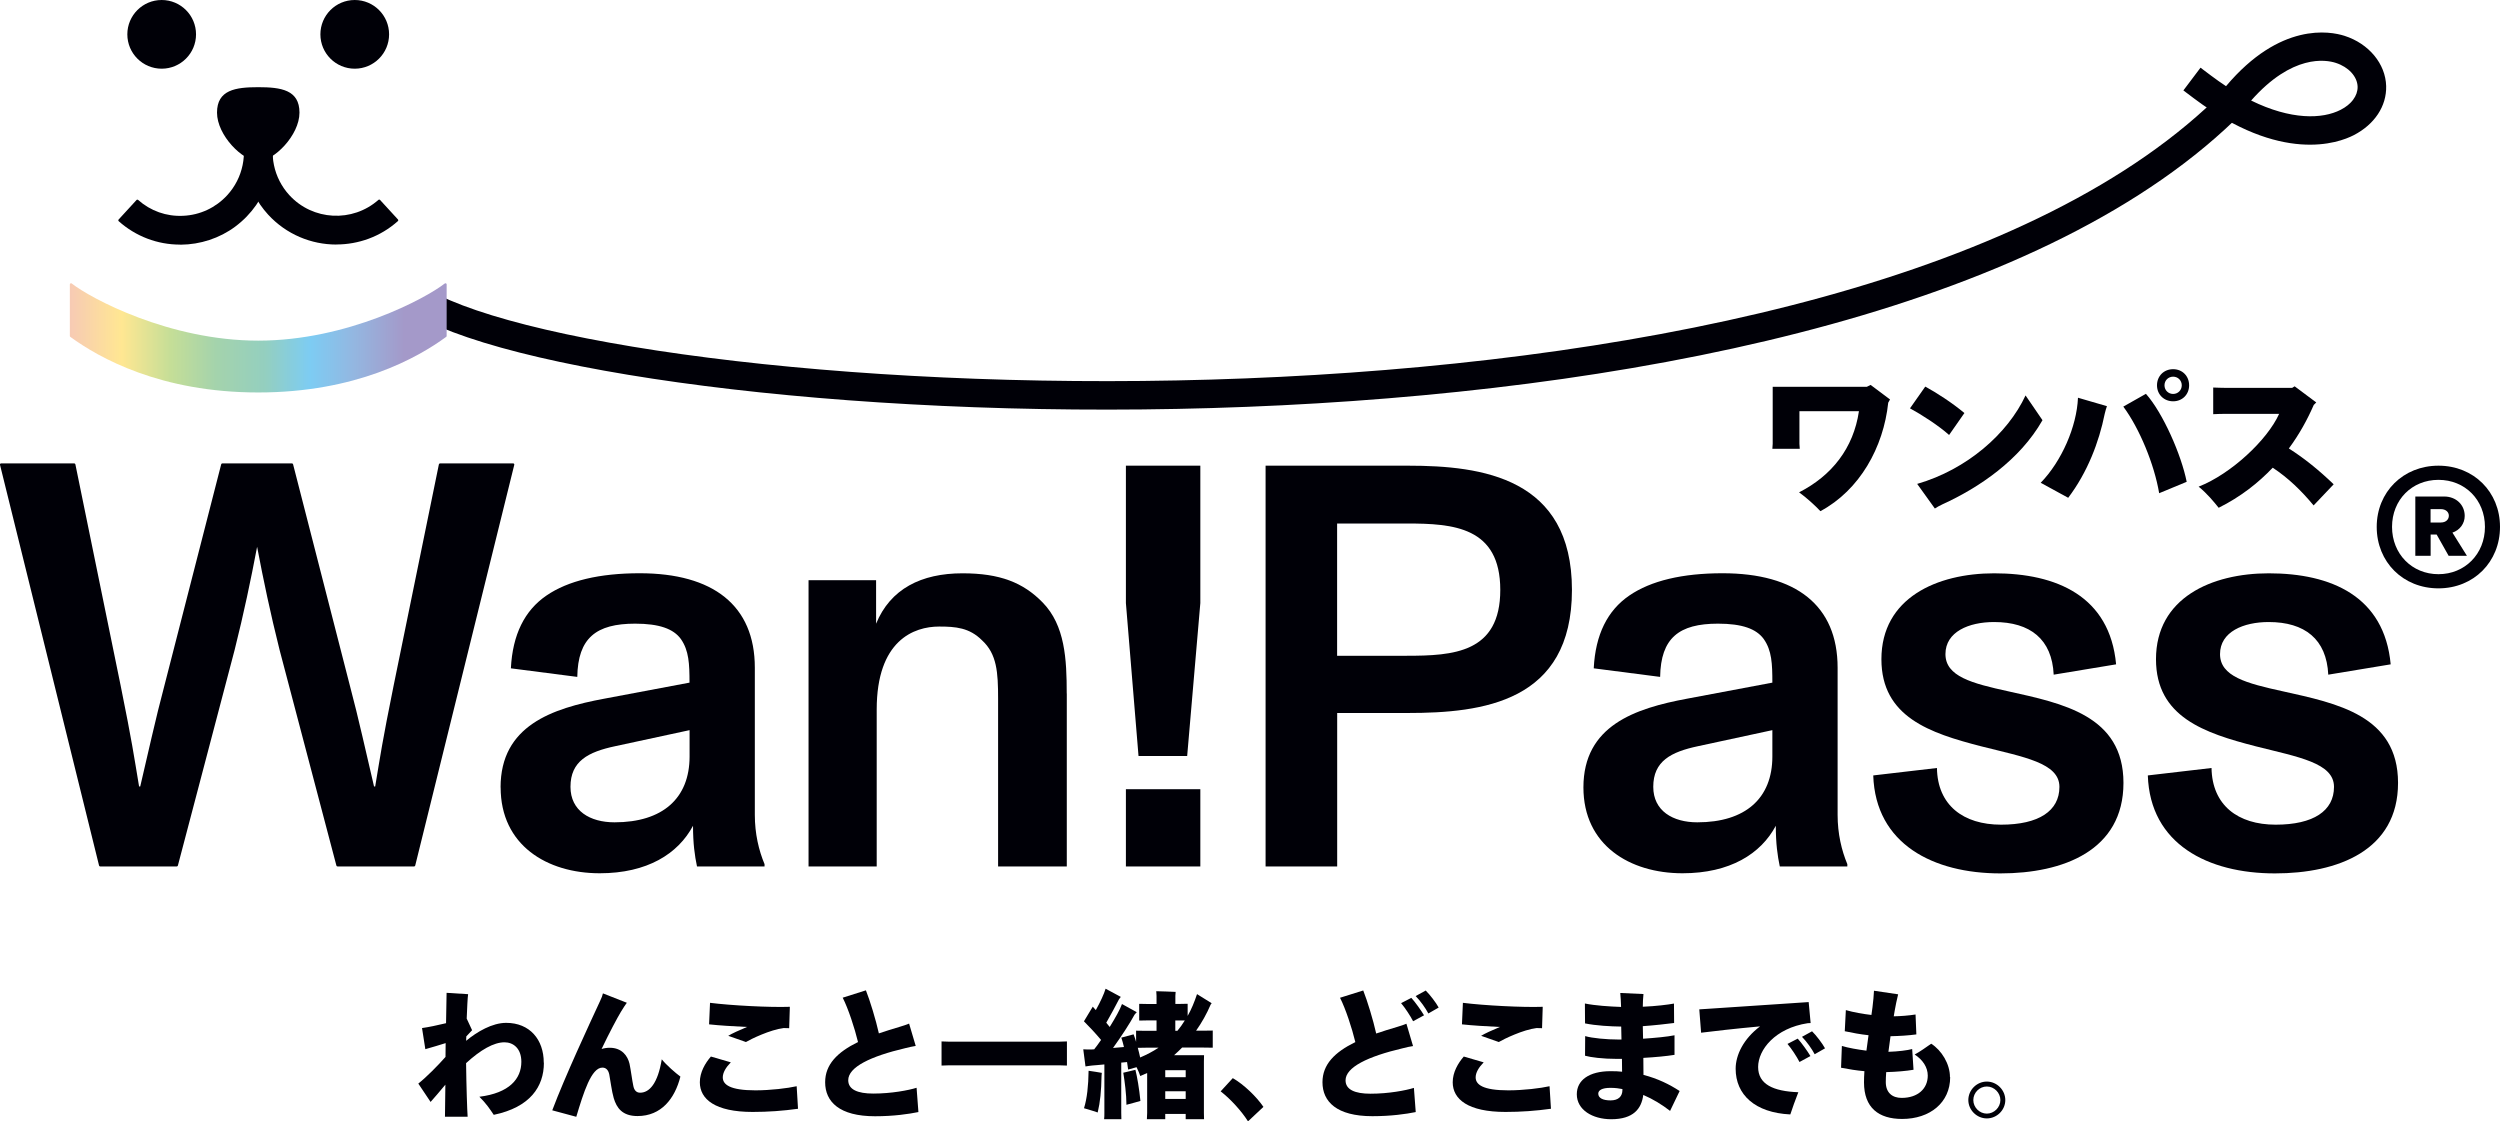 <?xml version="1.0" encoding="UTF-8"?>
<svg id="_レイヤー_2" data-name="レイヤー 2" xmlns="http://www.w3.org/2000/svg" xmlns:xlink="http://www.w3.org/1999/xlink" viewBox="0 0 370.48 166.17">
  <defs>
    <style>
      .cls-1 {
        clip-path: url(#clippath);
      }

      .cls-2, .cls-3, .cls-4 {
        stroke-width: 0px;
      }

      .cls-2, .cls-5 {
        fill: none;
      }

      .cls-3 {
        fill: url(#linear-gradient);
      }

      .cls-5 {
        stroke: #000007;
        stroke-miterlimit: 10;
        stroke-width: 4.22px;
      }

      .cls-4 {
        fill: #000007;
      }
    </style>
    <clipPath id="clippath">
      <path class="cls-2" d="m65.91,42.01c-2.79,2.19-14.42,8.47-27.64,8.47s-24.85-6.28-27.64-8.47c-.11-.09-.28,0-.28.14v7.63c0,.06.02.11.07.14,4.27,3.12,13.37,8.24,27.85,8.24s23.58-5.11,27.85-8.24c.05-.03.07-.08.07-.14v-7.63c0-.1-.08-.17-.17-.17-.04,0-.07.01-.1.04"/>
    </clipPath>
    <linearGradient id="linear-gradient" x1="-2944.5" y1="223.03" x2="-2943.5" y2="223.03" gradientTransform="translate(164424.76 12503.61) scale(55.84 -55.84)" gradientUnits="userSpaceOnUse">
      <stop offset="0" stop-color="#f3b3cf"/>
      <stop offset=".13" stop-color="#f8ceb0"/>
      <stop offset=".25" stop-color="#ffe792"/>
      <stop offset=".38" stop-color="#c5de97"/>
      <stop offset=".5" stop-color="#a4d3ac"/>
      <stop offset=".63" stop-color="#94cfbf"/>
      <stop offset=".75" stop-color="#7dccf3"/>
      <stop offset=".87" stop-color="#94b6e0"/>
      <stop offset="1" stop-color="#a499c9"/>
    </linearGradient>
  </defs>
  <g id="_レイヤー_2-2" data-name="レイヤー 2">
    <g>
      <path class="cls-4" d="m74.18,116.69c0-9.16,7.64-11.71,15.36-13.15l12.64-2.38c0-2.8-.09-4.75-1.27-6.45-1.1-1.53-3.22-2.29-6.79-2.29-5.77,0-8.48,2.12-8.57,7.89l-9.84-1.27c.25-5.01,2.04-8.57,5.26-10.78,3.22-2.21,7.89-3.31,13.83-3.31,10.86,0,17.06,4.75,17.06,14v21.81c0,2.8.59,5.26,1.44,7.3v.34h-10.01c-.34-1.61-.59-3.4-.59-6.03-2.21,4.16-6.79,7.04-13.83,7.04-7.81,0-14.68-4.16-14.68-12.73m28-4.58v-3.9l-11.03,2.38c-3.99.85-6.62,2.21-6.62,6.02,0,3.56,2.89,5.26,6.53,5.26,7.13,0,11.12-3.56,11.12-9.76"/>
      <path class="cls-4" d="m158.09,102.78v25.62h-10.18v-24.86c0-3.9-.17-6.62-2.38-8.65-1.87-1.87-3.9-2.04-6.36-2.04-3.73,0-9.25,2.04-9.25,12.3v23.25h-10.1v-42.42h10.01v6.45c2.12-5.17,6.7-7.47,12.81-7.47,5.52,0,8.99,1.36,11.88,4.33,3.31,3.39,3.56,8.4,3.56,13.49"/>
      <path class="cls-4" d="m166.85,116.95h11.03v11.45h-11.03v-11.45Zm0-27.58v-20.36h11.03v20.36l-1.95,22.66h-7.21l-1.87-22.66Z"/>
      <path class="cls-4" d="m187.55,69.01h21.13c10.95,0,24.27,1.78,24.27,18.41s-13.23,18.24-24.35,18.24h-10.44v22.74h-10.61v-59.39Zm20.87,28.17c6.96,0,13.91-.42,13.91-9.76s-6.96-9.84-13.83-9.84h-10.35v19.6h10.27Z"/>
      <path class="cls-4" d="m234.65,116.69c0-9.16,7.64-11.71,15.36-13.15l12.64-2.38c0-2.8-.08-4.75-1.27-6.45-1.1-1.53-3.22-2.29-6.79-2.29-5.77,0-8.48,2.12-8.57,7.89l-9.84-1.27c.25-5.01,2.04-8.57,5.26-10.78,3.22-2.21,7.89-3.31,13.83-3.31,10.86,0,17.05,4.75,17.05,14v21.81c0,2.8.59,5.26,1.44,7.3v.34h-10.01c-.34-1.61-.59-3.4-.59-6.03-2.21,4.16-6.79,7.04-13.83,7.04-7.81,0-14.68-4.16-14.68-12.73m28-4.58v-3.9l-11.03,2.38c-3.99.85-6.62,2.21-6.62,6.02,0,3.56,2.89,5.26,6.53,5.26,7.13,0,11.12-3.56,11.12-9.76"/>
      <path class="cls-4" d="m277.62,114.91l9.42-1.1c.08,5.51,3.9,8.4,9.5,8.4s8.65-2.04,8.65-5.6-5.26-4.41-11.62-6.02c-7.55-1.95-14.76-4.33-14.76-12.9,0-9.08,8.23-12.73,16.71-12.73,9.25,0,17.14,3.39,18.07,13.49l-9.25,1.53c-.25-5.26-3.48-7.8-8.83-7.8-3.73,0-7.21,1.44-7.21,4.75s3.9,4.33,9.33,5.52c7.98,1.78,17.05,3.56,17.05,13.57s-8.91,13.41-18.24,13.41c-9.93,0-18.5-4.33-18.84-14.51"/>
      <path class="cls-4" d="m318.31,114.91l9.42-1.1c.09,5.51,3.9,8.4,9.5,8.4s8.65-2.04,8.65-5.6-5.26-4.41-11.62-6.02c-7.55-1.95-14.76-4.33-14.76-12.9,0-9.08,8.23-12.73,16.71-12.73,9.25,0,17.14,3.39,18.07,13.49l-9.25,1.53c-.25-5.26-3.48-7.8-8.83-7.8-3.73,0-7.21,1.44-7.21,4.75s3.9,4.33,9.33,5.52c7.98,1.78,17.05,3.56,17.05,13.57s-8.91,13.41-18.24,13.41c-9.93,0-18.5-4.33-18.84-14.51"/>
      <path class="cls-4" d="m352.21,78.08c0-5.18,3.93-9.07,9.15-9.07s9.12,3.89,9.12,9.07-3.89,9.11-9.12,9.11-9.15-3.89-9.15-9.11m16.04,0c0-4.01-2.96-6.97-6.89-6.97s-6.88,2.96-6.88,6.97,2.96,7.01,6.88,7.01,6.89-3,6.89-7.01m-10.33-4.5h4.29c1.74,0,3.04,1.21,3.04,2.88,0,1.13-.73,2.11-1.82,2.47l2.15,3.44h-2.71l-1.78-3.16h-.89v3.16h-2.27v-8.79Zm3.81,3.85c.73,0,1.17-.45,1.17-1.01,0-.53-.45-.97-1.17-.97h-1.54v1.99h1.54Z"/>
      <path class="cls-5" d="m331,15c-55.77,56.5-231.6,47.83-266.91,30.64"/>
      <path class="cls-4" d="m326.1,10.03l-2.54,3.37,1.54,1.16c12.94,9.74,21.42,6.65,23.71,5.47,3.08-1.59,4.88-4.3,4.8-7.28-.09-3.3-2.57-6.29-6.17-7.44-2.15-.69-9.54-2.06-17.56,7.46-.73-.48-1.48-1.01-2.24-1.58l-1.54-1.16Zm22.62,4.75c-.43.57-1.06,1.09-1.85,1.49-2.72,1.4-7.37,1.53-13.27-1.37,6.1-6.91,11.08-6.06,12.55-5.58,1.89.61,3.19,2.02,3.23,3.54.01.67-.22,1.33-.67,1.92"/>
      <path class="cls-4" d="m65.21,68.67c-.08,0-.15.06-.17.14l-6.71,32.8c-1.71,8.45-1.96,10.33-2.73,14.94h-.17c-1.11-4.7-2.3-10.16-3.58-14.94l-8.42-32.81c-.02-.08-.09-.13-.17-.13h-10.31c-.08,0-.15.05-.17.13l-8.42,32.81c-1.28,4.78-2.47,10.24-3.58,14.94h-.17c-.77-4.61-1.02-6.49-2.73-14.94l-6.71-32.8c-.02-.08-.09-.14-.17-.14H.17c-.11,0-.2.1-.17.21l14.68,59.39c.02.08.09.13.17.13h11.34c.08,0,.15-.05.17-.13l8.41-31.96c1.37-5.46,2.39-10.33,3.33-15.28.94,4.95,1.96,9.81,3.33,15.28l8.42,31.96c.02.08.09.13.17.13h11.34c.08,0,.15-.05.17-.13l14.68-59.39c.03-.11-.06-.21-.17-.21h-10.82Z"/>
      <g class="cls-1">
        <rect class="cls-3" x="10.35" y="41.92" width="55.84" height="16.24"/>
      </g>
      <path class="cls-4" d="m44.38,16.69c0,3.37-3.82,7.19-6.11,7.19s-6.11-3.82-6.11-7.19,2.73-3.77,6.11-3.77,6.11.4,6.11,3.77"/>
      <path class="cls-4" d="m29.05,5.09c0,2.81-2.28,5.09-5.09,5.09s-5.09-2.28-5.09-5.09S21.15,0,23.96,0s5.09,2.28,5.09,5.09"/>
      <path class="cls-4" d="m57.66,5.09c0,2.81-2.28,5.09-5.09,5.09s-5.09-2.28-5.09-5.09,2.28-5.09,5.09-5.09,5.09,2.28,5.09,5.09"/>
      <path class="cls-4" d="m26.69,36.25c-3.37,0-6.57-1.22-9.1-3.47-.07-.07-.08-.18-.01-.25l2.65-2.89c.06-.07.17-.07.24-.01,1.84,1.63,4.19,2.47,6.66,2.35,2.52-.11,4.84-1.2,6.54-3.05,2.35-2.56,3.09-6.2,1.95-9.48l4.03-1.4c1.95,5.59.12,11.87-4.79,15.53-2.32,1.73-5.19,2.66-8.08,2.68h-.07"/>
      <path class="cls-4" d="m49.84,36.24c-3.71,0-7.41-1.5-10.11-4.44-3.39-3.71-4.48-8.96-2.84-13.72l4.03,1.39c-1.13,3.28-.38,6.9,1.96,9.45,3.47,3.79,9.36,4.09,13.2.7.07-.06.17-.06.24.01l2.65,2.89c.07.07.06.19-.01.25-2.6,2.32-5.86,3.46-9.11,3.46"/>
      <path class="cls-4" d="m280.08,59.21l-.26.46c-.7,6.62-4.22,12.95-10.05,16.08-.76-.81-2.02-1.97-3.16-2.79,4.85-2.48,8.05-6.52,8.87-12.02h-8.82v4.83c0,.12.02.44.05.74h-4.06c.02-.21.05-.63.05-.74v-8.45h13.95l.56-.28,2.88,2.16Z"/>
      <path class="cls-4" d="m283.04,60.52l2.27-3.23c1.62.88,3.95,2.37,5.8,3.92l-2.27,3.25c-1.55-1.39-4.08-3.02-5.8-3.95m19.64,1.76c-3.34,5.89-9.4,10-14.81,12.46-.46.21-.88.46-1.14.63l-2.62-3.65c7.36-2.13,13.42-7.43,16.06-13.11l2.51,3.67Z"/>
      <path class="cls-4" d="m302.42,71.54c3.09-3.18,5.34-8.31,5.52-12.6l4.29,1.25c-.12.33-.23.72-.33,1.14-.84,4.18-2.55,8.66-5.41,12.44l-4.08-2.23Zm12.23-11.28l3.36-1.9c2.53,2.85,5.25,9.05,6.04,13.04l-4.08,1.69c-.72-4.29-2.92-9.61-5.31-12.83m4.99-3.16c0-1.37,1.02-2.39,2.39-2.39s2.37,1.02,2.37,2.39-1.02,2.37-2.37,2.37-2.39-1-2.39-2.37m3.67,0c0-.72-.56-1.28-1.28-1.28s-1.28.56-1.28,1.28.56,1.28,1.28,1.28,1.28-.56,1.28-1.28"/>
      <path class="cls-4" d="m345.83,71.77l-2.97,3.13c-1.81-2.18-3.74-4.06-6.06-5.59-2.14,2.25-4.76,4.32-8.01,5.94-.7-.88-1.76-2.16-2.97-3.13,4.8-1.88,10.19-6.92,11.93-10.79h-7.91c-.53,0-1.35.02-1.86.05v-3.95c.51.02,1.3.05,1.86.05h9.84l.37-.23,3.2,2.39-.37.37c-.93,2.14-2.13,4.34-3.69,6.45,2.34,1.49,4.5,3.25,6.64,5.31"/>
      <path class="cls-4" d="m80.6,157.5c0,3.54-2.05,6.59-7.43,7.71-.59-.88-1.12-1.68-2.13-2.68,4.44-.55,6.22-2.66,6.22-5.18,0-1.98-1.19-2.89-2.5-2.89-1.58,0-3.54,1.11-5.69,3.09.04,3.4.16,6.96.23,7.94h-3.36c.02-.76.04-2.56.06-4.75-.78.94-1.62,1.92-2.19,2.56l-1.82-2.72c1.19-.94,2.91-2.68,4.03-3.95,0-.59.02-1.29.02-2.05-.82.27-1.94.59-3.01.9l-.49-3.13c.9-.12,2.29-.41,3.56-.72l.08-4.5,3.19.2c-.08.51-.14,1.96-.21,3.62l.8,1.72c-.31.31-.57.59-.86.92-.02.23-.02.43-.02.65,1.62-1.35,3.87-2.66,5.93-2.66,3.5,0,5.57,2.48,5.57,5.89"/>
      <path class="cls-4" d="m100.83,159.54c-.82,3.25-2.82,5.85-6.36,5.85-2.25,0-3.09-1.21-3.52-2.66-.31-1.06-.49-2.64-.66-3.5-.14-.67-.49-1.02-1.02-1.02-1.64,0-2.78,3.66-3.87,7.29l-3.56-.96c1.86-4.95,5.46-12.69,7.06-16.14.27-.55.39-.9.45-1.19l3.54,1.39c-.21.27-.51.76-.88,1.35-.57.96-1.66,2.99-2.86,5.5.39-.12.8-.18,1.21-.18,1.8,0,2.66,1.21,2.93,2.37.18.82.41,2.6.55,3.21.12.72.47,1.08,1.02,1.08,1.37,0,2.62-1.35,3.21-4.95.68.86,2.09,2.07,2.76,2.56"/>
      <path class="cls-4" d="m118.26,164.31c-2.23.31-4.42.47-6.73.47-5.54,0-7.82-1.88-7.82-4.4,0-1.49.8-2.84,1.64-3.81l2.95.86c-.74.76-1.19,1.52-1.19,2.23,0,1.06,1.06,1.92,4.83,1.92,2.25,0,4.79-.31,6.12-.61l.2,3.34Zm-7.55-12.12c-2.05-.1-4.11-.22-5.63-.39l.14-3.19c3.07.39,8.88.7,11.83.59l-.1,3.17c-.25,0-.53,0-.82-.02-2,.25-4.83,1.62-5.59,2.07l-2.62-.92c.53-.33,1.64-.84,2.78-1.31"/>
      <path class="cls-4" d="m136.09,164.8c-1.43.29-3.64.62-6.42.62-5.28,0-7.39-2.15-7.39-5.04,0-2.62,1.78-4.44,4.87-5.96-.49-2.04-1.45-4.97-2.27-6.57l3.44-1.09c.61,1.54,1.47,4.36,1.92,6.38.96-.33,2.01-.65,3.11-.98.47-.14,1.06-.33,1.37-.47l.98,3.31c-.43.06-.98.19-1.55.33-5.14,1.21-8.45,2.8-8.45,4.75,0,1.37,1.37,1.98,3.71,1.98,2.7,0,5.24-.49,6.42-.86l.27,3.58Z"/>
      <path class="cls-4" d="m155.69,154.37c1,0,1.84,0,2.42-.04v3.58c-.57-.04-1.41-.04-2.42-.04h-13.77c-1,0-1.84,0-2.39.04v-3.58c.55.04,1.39.04,2.39.04h13.77Z"/>
      <path class="cls-4" d="m174.01,156.37h4.42c-.02.31-.02.59-.02.94v7.63l.02.92h-2.72v-.78h-3.03v.78h-2.72c.02-.24.04-.59.04-.92v-5.93c-.33.16-.68.31-1.02.45-.1-.33-.31-.82-.55-1.31l-1.25.35c-.04-.35-.1-.74-.16-1.11-.25.02-.55.06-.86.08v7.43c0,.33,0,.68.02.96h-2.56c.04-.27.04-.63.04-.96v-7.16c-.72.08-1.37.12-1.8.16-.27.02-.74.1-1,.14l-.33-2.54c.33.02.88.04,1.29.02.1,0,.21,0,.33-.02.33-.41.67-.88,1.02-1.39-.84-1-1.74-1.96-2.54-2.76l1.31-2.17c.14.14.29.31.45.51.64-1.14,1.23-2.41,1.45-3.17l2.25,1.21c-.08.1-.18.27-.27.37-.47.92-1.21,2.29-1.88,3.46.18.2.35.43.51.63.82-1.33,1.54-2.6,1.82-3.4l2.19,1.21c-.12.1-.25.29-.33.37-.7,1.29-1.96,3.23-3.19,4.93.59-.04,1.15-.1,1.62-.14-.12-.51-.25-.98-.39-1.39l1.82-.49c.12.31.25.7.37,1.12v-1.66c.39.02.88.02,1.43.02h1.6v-1.54h-1.53c-.37,0-.72,0-1.04.02v-2.48c.33.02.68.02,1.04.02h1.53v-1.19c0-.19-.02-.49-.04-.7.62.02,2.29.06,2.87.1-.02.18-.04.43-.04.59v1.19h.78c.37,0,.72,0,1.04-.02v1.8c.55-.96,1-2.05,1.39-3.23.2.14,1.27.78,2.17,1.35-.04.04-.1.12-.14.18-.59,1.39-1.33,2.7-2.17,3.89h1.04c.57,0,1.04,0,1.43-.02v2.54c-.39-.02-.86-.02-1.43-.02h-3.11c-.37.39-.78.76-1.17,1.11m-12.69,2.33c.63.1,1.55.22,1.96.31,0,.08-.02.25-.04.43-.04,2.27-.2,3.89-.57,5.44-.31-.12-1.33-.43-2.03-.63.45-1.43.65-3.33.68-5.54m6.94-.14c.25.98.57,2.8.74,4.6-.21.06-1.35.39-2.07.57,0-1.52-.27-3.56-.47-4.75l1.8-.43Zm.35-3.27c.12.45.25.94.35,1.43.96-.41,1.88-.88,2.72-1.45h-1.88c-.45,0-.84,0-1.19.02m7.1,3.31h-3.03v1.04h3.03v-1.04Zm0,3.13h-3.03v1.13h3.03v-1.13Zm-1.54-8.96h.31c.39-.47.76-.98,1.1-1.54h-1.41v1.54Z"/>
      <path class="cls-4" d="m184.94,166.17c-.92-1.47-2.54-3.27-4.05-4.44l1.8-1.96c1.64.94,3.52,2.76,4.54,4.26l-2.29,2.15Z"/>
      <path class="cls-4" d="m209.53,161.22l.27,3.58c-1.43.29-3.64.61-6.43.61-5.28,0-7.39-2.15-7.39-5.03,0-2.62,1.78-4.44,4.87-5.95-.49-2.05-1.45-4.97-2.27-6.57l3.44-1.08c.61,1.54,1.47,4.36,1.92,6.38.96-.33,2.01-.66,3.11-.98.47-.14,1.06-.33,1.37-.47l.98,3.31c-.43.06-.98.18-1.55.33-5.14,1.21-8.45,2.8-8.45,4.75,0,1.37,1.37,1.98,3.7,1.98,2.7,0,5.24-.49,6.42-.86m-.37-13.34c.55.59,1.49,1.92,1.88,2.58l-1.62.88c-.41-.8-1.17-1.96-1.78-2.68l1.51-.78Zm4.05,1.43l-1.53.88c-.41-.78-1.17-1.86-1.88-2.58l1.49-.82c.61.6,1.53,1.8,1.92,2.52"/>
      <path class="cls-4" d="m229.83,164.31c-2.23.31-4.42.47-6.73.47-5.55,0-7.82-1.88-7.82-4.4,0-1.49.8-2.84,1.64-3.81l2.95.86c-.74.76-1.19,1.52-1.19,2.23,0,1.06,1.06,1.92,4.83,1.92,2.25,0,4.79-.31,6.12-.61l.21,3.34Zm-7.55-12.12c-2.05-.1-4.11-.22-5.63-.39l.14-3.19c3.07.39,8.88.7,11.83.59l-.1,3.17c-.25,0-.53,0-.82-.02-2.01.25-4.83,1.62-5.59,2.07l-2.62-.92c.53-.33,1.64-.84,2.78-1.31"/>
      <path class="cls-4" d="m247.51,164.64c-1.21-.94-2.54-1.76-3.99-2.38-.26,2.05-1.47,3.6-4.75,3.6-2.78,0-5.1-1.39-5.1-3.7,0-2.09,1.82-3.42,5.01-3.42.68,0,1.23.02,1.7.08,0-.59-.02-1.25-.02-1.9h-.68c-2.21,0-3.97-.24-4.79-.47l.02-2.91c1.02.31,3.21.51,4.93.51h.45c-.02-.68-.02-1.31-.04-1.92-1.62-.02-3.75-.14-5.36-.47l-.02-2.95c1.49.31,3.66.45,5.36.51-.02-.8-.06-1.45-.12-2.07l3.44.16c-.06.55-.1,1.27-.1,1.88,1.96-.08,3.77-.31,4.62-.47l.02,2.88c-1.11.14-2.91.35-4.64.47.02.57.02,1.21.04,1.86,1.8-.12,3.58-.29,4.66-.51v2.9c-1.15.19-2.84.35-4.62.45,0,.9.02,1.76.02,2.52,2.11.55,3.83,1.39,5.36,2.39l-1.41,2.93Zm-7.08-3.13v-.12c-.49-.1-1.06-.18-1.78-.18-1.23,0-1.8.35-1.8.86,0,.63.65,1,1.82,1s1.76-.59,1.76-1.56"/>
      <path class="cls-4" d="m266.5,161.85c-.45,1.13-.88,2.38-1.19,3.3-5.24-.25-8.1-2.93-8.1-6.77,0-2.05,1.17-4.44,3.62-6.28-3.62.33-7.16.74-8.74.94l-.27-3.46c2.41-.16,11.73-.78,16.21-1.08l.29,3.11c-.14,0-.29,0-.43.02-4.83.74-7.35,3.93-7.35,6.49s2.23,3.6,5.95,3.74m-.08-7.94c.55.59,1.49,1.92,1.88,2.58l-1.62.88c-.41-.8-1.17-1.96-1.78-2.68l1.51-.78Zm4.05,1.43l-1.54.88c-.41-.78-1.17-1.86-1.88-2.58l1.49-.82c.61.59,1.53,1.8,1.92,2.52"/>
      <path class="cls-4" d="m289,159.62c0,3.79-3.01,6.2-7.12,6.2-3.48,0-5.65-1.66-5.65-5.42,0-.47.02-1.04.06-1.66-1.17-.1-2.31-.29-3.46-.51l.12-3.23c.94.29,2.33.53,3.64.7l.31-2.29c-1.17-.12-2.39-.35-3.52-.59l.16-3.13c1.15.33,2.52.57,3.79.72.06-.41.1-.8.16-1.15.08-.61.22-2.03.22-2.44l3.58.53c-.18.72-.41,1.8-.51,2.42-.04.27-.1.55-.14.84,1.04-.02,2.13-.1,3.23-.27l.12,2.95c-1.17.16-2.44.24-3.83.27l-.31,2.31c1.39-.04,2.84-.22,3.52-.41l.2,3.07c-1.04.18-2.5.31-4.05.35-.04.57-.06,1.08-.06,1.47,0,1.6.98,2.35,2.35,2.35,2.42,0,3.87-1.39,3.87-3.3,0-1.21-.7-2.31-1.94-3.13.78-.41,1.74-1.11,2.45-1.6,1.54.98,2.78,2.99,2.78,4.95"/>
      <path class="cls-4" d="m291.69,163.02c0-1.49,1.25-2.74,2.74-2.74s2.74,1.25,2.74,2.74-1.25,2.72-2.74,2.72-2.74-1.25-2.74-2.72m4.75,0c0-1.08-.92-2.01-2.01-2.01s-2,.92-2,2.01.92,2.01,2,2.01,2.01-.92,2.01-2.01"/>
    </g>
  </g>
</svg>